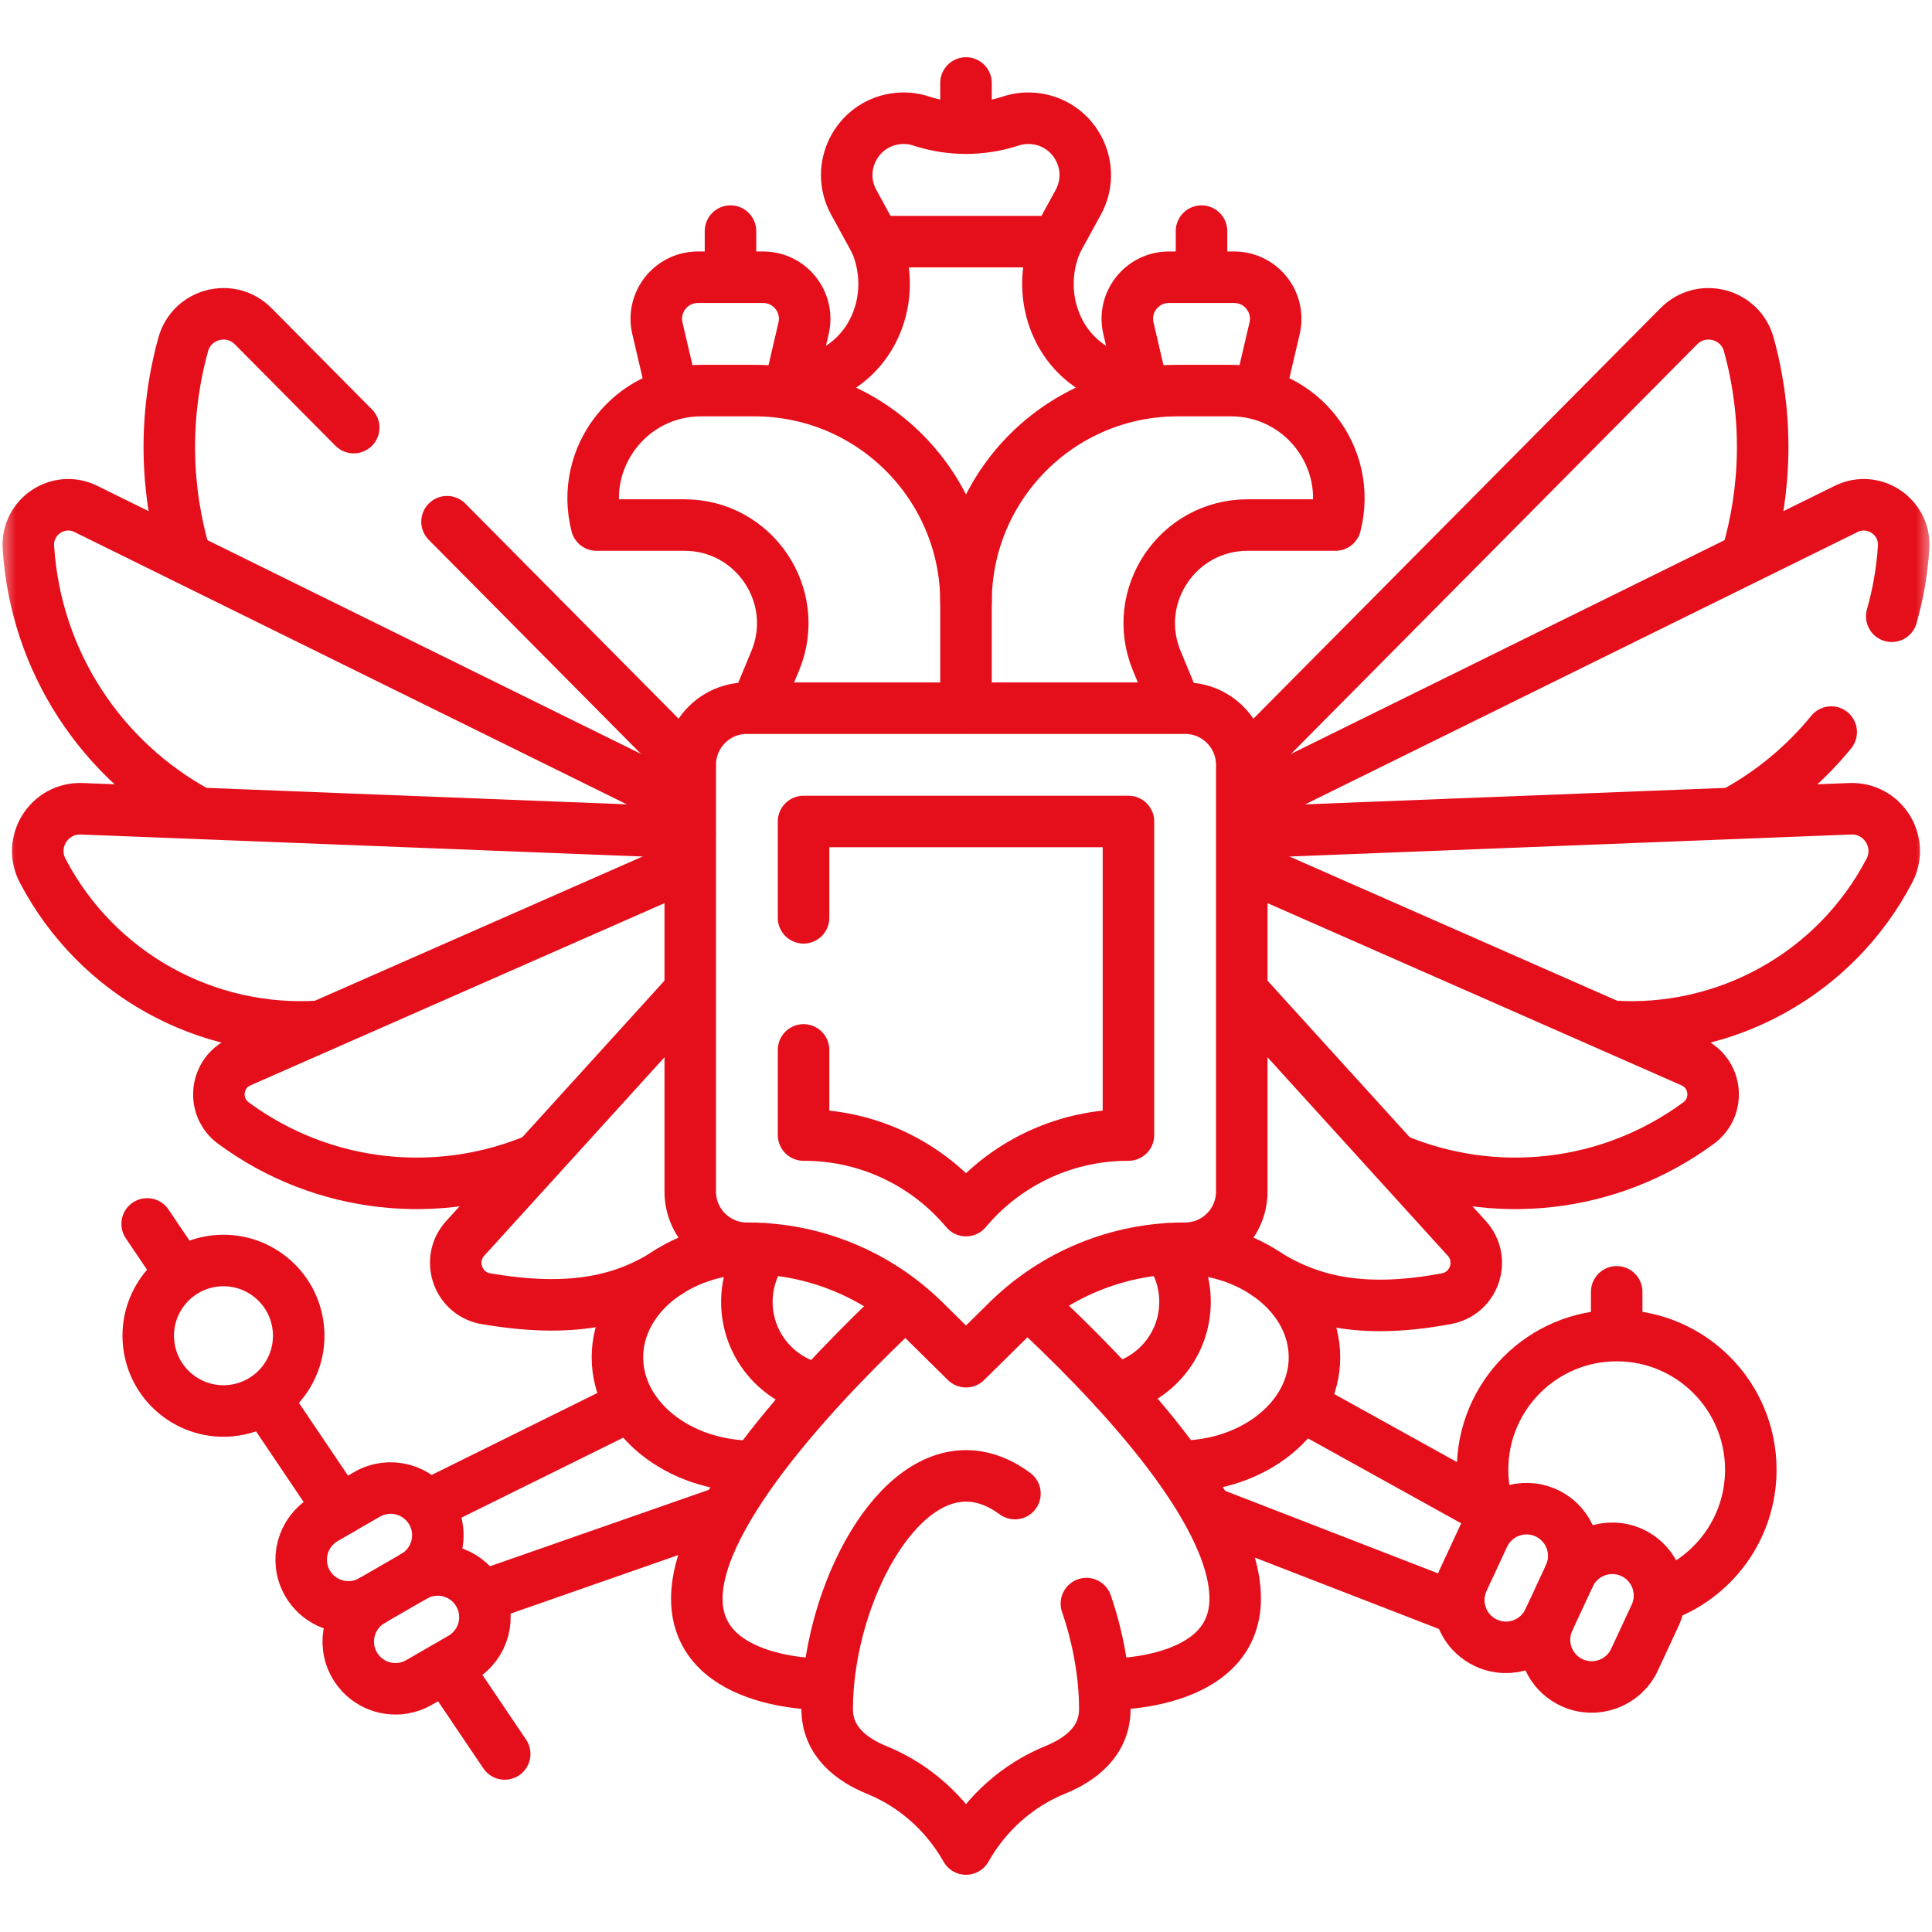 <?xml version="1.0" encoding="UTF-8"?>
<svg xmlns="http://www.w3.org/2000/svg" width="60" height="60" viewBox="0 0 60 60" fill="none">
  <mask id="mask0_52_3906" style="mask-type:luminance" maskUnits="userSpaceOnUse" x="0" y="0" width="60" height="60">
    <path d="M0 3.8147e-06H60V60H0V3.8147e-06Z" fill="white"></path>
  </mask>
  <g mask="url(#mask0_52_3906)">
    <path d="M31.936 40.462C34.406 42.737 38.36 46.821 38.36 49.645C38.36 52.411 34.341 52.307 34.341 52.307" stroke="#E50F1B" stroke-width="1.6" stroke-miterlimit="10" stroke-linecap="round" stroke-linejoin="round"></path>
    <path d="M25.659 52.308C25.659 52.308 21.64 52.411 21.64 49.645C21.64 46.936 25.617 42.791 28.084 40.479" stroke="#E50F1B" stroke-width="1.6" stroke-miterlimit="10" stroke-linecap="round" stroke-linejoin="round"></path>
    <path d="M5.61 39.551L4.57 38.01" stroke="#E50F1B" stroke-width="1.6" stroke-miterlimit="10" stroke-linecap="round" stroke-linejoin="round"></path>
    <path d="M10.558 46.888L8.234 43.441" stroke="#E50F1B" stroke-width="1.6" stroke-miterlimit="10" stroke-linecap="round" stroke-linejoin="round"></path>
    <path d="M15.674 54.471L13.855 51.775" stroke="#E50F1B" stroke-width="1.6" stroke-miterlimit="10" stroke-linecap="round" stroke-linejoin="round"></path>
    <path d="M9.247 41.114C9.044 39.84 7.846 38.972 6.572 39.175C5.298 39.378 4.43 40.576 4.633 41.85C4.836 43.125 6.034 43.993 7.308 43.79C8.583 43.586 9.451 42.389 9.247 41.114Z" stroke="#E50F1B" stroke-width="1.6" stroke-miterlimit="10" stroke-linecap="round" stroke-linejoin="round"></path>
    <path d="M33.739 49.801C34.103 50.861 34.311 52.009 34.311 53.079C34.311 54.083 33.546 54.649 32.771 54.965C31.597 55.444 30.627 56.316 30.002 57.42L30 57.423C29.375 56.318 28.402 55.446 27.226 54.967C26.452 54.651 25.689 54.085 25.689 53.079C25.689 49.819 27.619 45.835 30 45.835C30.535 45.835 31.047 46.036 31.52 46.385" stroke="#E50F1B" stroke-width="1.6" stroke-miterlimit="10" stroke-linecap="round" stroke-linejoin="round"></path>
    <path d="M23.378 38.767C21.057 38.767 19.175 40.283 19.175 42.153C19.175 44.023 21.057 45.539 23.378 45.539" stroke="#E50F1B" stroke-width="1.6" stroke-miterlimit="10" stroke-linecap="round" stroke-linejoin="round"></path>
    <path d="M23.74 38.785C23.398 39.245 23.195 39.815 23.195 40.431C23.195 41.77 24.148 42.885 25.412 43.138" stroke="#E50F1B" stroke-width="1.6" stroke-miterlimit="10" stroke-linecap="round" stroke-linejoin="round"></path>
    <path d="M13.285 46.757L19.488 43.69" stroke="#E50F1B" stroke-width="1.6" stroke-miterlimit="10" stroke-linecap="round" stroke-linejoin="round"></path>
    <path d="M22.474 46.954L14.925 49.59" stroke="#E50F1B" stroke-width="1.6" stroke-miterlimit="10" stroke-linecap="round" stroke-linejoin="round"></path>
    <path d="M11.052 49.885C10.469 49.978 9.863 49.712 9.55 49.17C9.145 48.469 9.385 47.572 10.087 47.167L11.398 46.409C12.099 46.004 12.996 46.244 13.402 46.946C13.807 47.647 13.566 48.544 12.865 48.949L11.554 49.706C11.394 49.799 11.224 49.858 11.052 49.885Z" stroke="#E50F1B" stroke-width="1.6" stroke-miterlimit="10" stroke-linecap="round" stroke-linejoin="round"></path>
    <path d="M12.86 48.953C13.561 48.548 14.458 48.788 14.863 49.489C15.268 50.191 15.028 51.087 14.327 51.493L13.015 52.25C12.856 52.342 12.685 52.401 12.513 52.429C11.931 52.522 11.325 52.255 11.012 51.714C10.607 51.013 10.847 50.115 11.549 49.71" stroke="#E50F1B" stroke-width="1.6" stroke-miterlimit="10" stroke-linecap="round" stroke-linejoin="round"></path>
    <path d="M51.543 49.59C53.189 49.033 54.373 47.476 54.373 45.643C54.373 43.342 52.508 41.477 50.208 41.477C47.907 41.477 46.042 43.342 46.042 45.643C46.042 46.217 46.159 46.765 46.369 47.263" stroke="#E50F1B" stroke-width="1.6" stroke-miterlimit="10" stroke-linecap="round" stroke-linejoin="round"></path>
    <path d="M36.62 38.767C38.941 38.767 40.822 40.283 40.822 42.153C40.822 44.023 38.941 45.539 36.62 45.539" stroke="#E50F1B" stroke-width="1.6" stroke-miterlimit="10" stroke-linecap="round" stroke-linejoin="round"></path>
    <path d="M36.258 38.785C36.6 39.245 36.802 39.815 36.802 40.431C36.802 41.759 35.864 42.868 34.615 43.132" stroke="#E50F1B" stroke-width="1.6" stroke-miterlimit="10" stroke-linecap="round" stroke-linejoin="round"></path>
    <path d="M46.206 46.852L40.476 43.676" stroke="#E50F1B" stroke-width="1.6" stroke-miterlimit="10" stroke-linecap="round" stroke-linejoin="round"></path>
    <path d="M37.524 46.954L45.324 49.978" stroke="#E50F1B" stroke-width="1.6" stroke-miterlimit="10" stroke-linecap="round" stroke-linejoin="round"></path>
    <path d="M47.969 50.821C47.928 51.41 48.246 51.99 48.813 52.254C49.548 52.595 50.42 52.277 50.762 51.542L51.4 50.169C51.742 49.435 51.424 48.563 50.689 48.221C49.955 47.879 49.083 48.198 48.741 48.932L48.102 50.306C48.024 50.473 47.981 50.648 47.969 50.821Z" stroke="#E50F1B" stroke-width="1.6" stroke-miterlimit="10" stroke-linecap="round" stroke-linejoin="round"></path>
    <path d="M48.737 48.938C49.079 48.203 48.761 47.331 48.026 46.99C47.292 46.648 46.42 46.966 46.078 47.701L45.439 49.074C45.362 49.241 45.318 49.416 45.306 49.59C45.265 50.178 45.584 50.758 46.151 51.022C46.885 51.364 47.757 51.045 48.099 50.311" stroke="#E50F1B" stroke-width="1.6" stroke-miterlimit="10" stroke-linecap="round" stroke-linejoin="round"></path>
    <path d="M32.818 7.504H27.182L26.514 6.283C25.924 5.207 26.587 3.872 27.801 3.691C28.073 3.65 28.35 3.673 28.611 3.759C29.513 4.054 30.486 4.054 31.389 3.759C31.65 3.673 31.927 3.65 32.199 3.691C33.413 3.872 34.075 5.207 33.486 6.283L32.818 7.504Z" stroke="#E50F1B" stroke-width="1.6" stroke-miterlimit="10" stroke-linecap="round" stroke-linejoin="round"></path>
    <path d="M13.883 16.202L21.429 23.813" stroke="#E50F1B" stroke-width="1.6" stroke-miterlimit="10" stroke-linecap="round" stroke-linejoin="round"></path>
    <path d="M5.765 17.321C5.134 15.225 5.073 12.94 5.689 10.7C5.954 9.738 7.16 9.422 7.862 10.131L10.985 13.28" stroke="#E50F1B" stroke-width="1.6" stroke-miterlimit="10" stroke-linecap="round" stroke-linejoin="round"></path>
    <path d="M6.149 25.236C3.169 23.622 1.106 20.558 0.882 16.997C0.822 16.045 1.813 15.384 2.668 15.806L21.418 25.05" stroke="#E50F1B" stroke-width="1.6" stroke-miterlimit="10" stroke-linecap="round" stroke-linejoin="round"></path>
    <path d="M9.942 31.872C6.437 32.108 3.017 30.275 1.324 27.039C0.856 26.144 1.531 25.078 2.54 25.117L21.428 25.857" stroke="#E50F1B" stroke-width="1.6" stroke-miterlimit="10" stroke-linecap="round" stroke-linejoin="round"></path>
    <path d="M16.668 36C13.627 37.278 10.04 36.935 7.248 34.877C6.563 34.373 6.68 33.317 7.458 32.974L21.41 26.834" stroke="#E50F1B" stroke-width="1.6" stroke-miterlimit="10" stroke-linecap="round" stroke-linejoin="round"></path>
    <path d="M20.799 39.479C19.406 40.4 17.736 40.794 15.041 40.324C14.193 40.137 13.864 39.103 14.447 38.46L21.41 30.793" stroke="#E50F1B" stroke-width="1.6" stroke-miterlimit="10" stroke-linecap="round" stroke-linejoin="round"></path>
    <path d="M54.247 17.281C54.866 15.196 54.923 12.925 54.311 10.7C54.046 9.738 52.84 9.422 52.138 10.131L38.592 23.792" stroke="#E50F1B" stroke-width="1.6" stroke-miterlimit="10" stroke-linecap="round" stroke-linejoin="round"></path>
    <path d="M58.75 19.139C58.946 18.451 59.072 17.735 59.119 16.997C59.179 16.045 58.187 15.384 57.332 15.806L38.58 25.051" stroke="#E50F1B" stroke-width="1.6" stroke-miterlimit="10" stroke-linecap="round" stroke-linejoin="round"></path>
    <path d="M53.84 25.242C55.009 24.611 56.038 23.756 56.87 22.735" stroke="#E50F1B" stroke-width="1.6" stroke-miterlimit="10" stroke-linecap="round" stroke-linejoin="round"></path>
    <path d="M50.057 31.872C53.562 32.108 56.983 30.276 58.676 27.039C59.144 26.144 58.469 25.078 57.46 25.117L38.58 25.857" stroke="#E50F1B" stroke-width="1.6" stroke-miterlimit="10" stroke-linecap="round" stroke-linejoin="round"></path>
    <path d="M43.334 36.001C46.375 37.278 49.961 36.934 52.752 34.877C53.437 34.373 53.32 33.317 52.542 32.974L38.58 26.829" stroke="#E50F1B" stroke-width="1.6" stroke-miterlimit="10" stroke-linecap="round" stroke-linejoin="round"></path>
    <path d="M39.335 39.568C40.796 40.484 42.492 40.793 44.959 40.324C45.807 40.137 46.136 39.103 45.553 38.46L38.58 30.782" stroke="#E50F1B" stroke-width="1.6" stroke-miterlimit="10" stroke-linecap="round" stroke-linejoin="round"></path>
    <path d="M24.505 12.13L25.651 11.641C27.231 10.966 27.869 9.079 27.183 7.504" stroke="#E50F1B" stroke-width="1.6" stroke-miterlimit="10" stroke-linecap="round" stroke-linejoin="round"></path>
    <path d="M20.868 12.13L20.416 10.194C20.227 9.385 20.842 8.61 21.673 8.61H23.7C24.531 8.61 25.145 9.385 24.956 10.194L24.505 12.13" stroke="#E50F1B" stroke-width="1.6" stroke-miterlimit="10" stroke-linecap="round" stroke-linejoin="round"></path>
    <path d="M22.686 8.493V7.177" stroke="#E50F1B" stroke-width="1.6" stroke-miterlimit="10" stroke-linecap="round" stroke-linejoin="round"></path>
    <path d="M30 21.979V18.7C30 15.071 27.059 12.13 23.43 12.13H21.771C19.586 12.13 17.986 14.189 18.526 16.306H21.256C23.431 16.306 24.907 18.517 24.074 20.525L23.477 21.963" stroke="#E50F1B" stroke-width="1.6" stroke-miterlimit="10" stroke-linecap="round" stroke-linejoin="round"></path>
    <path d="M35.495 12.13L34.349 11.641C32.769 10.966 32.132 9.079 32.818 7.504" stroke="#E50F1B" stroke-width="1.6" stroke-miterlimit="10" stroke-linecap="round" stroke-linejoin="round"></path>
    <path d="M39.132 12.13L39.584 10.194C39.773 9.385 39.158 8.61 38.327 8.61H36.3C35.469 8.61 34.855 9.385 35.044 10.194L35.495 12.13" stroke="#E50F1B" stroke-width="1.6" stroke-miterlimit="10" stroke-linecap="round" stroke-linejoin="round"></path>
    <path d="M37.314 8.493V7.177" stroke="#E50F1B" stroke-width="1.6" stroke-miterlimit="10" stroke-linecap="round" stroke-linejoin="round"></path>
    <path d="M30 18.7C30 15.071 32.941 12.13 36.57 12.13H38.229C40.414 12.13 42.014 14.189 41.474 16.306H38.744C36.569 16.306 35.093 18.517 35.926 20.525L36.529 21.979" stroke="#E50F1B" stroke-width="1.6" stroke-miterlimit="10" stroke-linecap="round" stroke-linejoin="round"></path>
    <path d="M50.208 40.119V41.447" stroke="#E50F1B" stroke-width="1.6" stroke-miterlimit="10" stroke-linecap="round" stroke-linejoin="round"></path>
    <path d="M36.8 38.766C34.736 38.761 32.752 39.572 31.283 41.023L30 42.289L28.717 41.023C27.247 39.572 25.264 38.761 23.199 38.766C22.226 38.768 21.436 37.979 21.436 37.006V23.753C21.436 22.781 22.224 21.993 23.195 21.993H36.804C37.776 21.993 38.564 22.781 38.564 23.753V37.006C38.564 37.979 37.774 38.768 36.8 38.766Z" stroke="#E50F1B" stroke-width="1.6" stroke-miterlimit="10" stroke-linecap="round" stroke-linejoin="round"></path>
    <path d="M24.955 28.504V25.512H35.045V35.25C33.144 35.243 31.335 36.063 30.087 37.496L30 37.596L29.913 37.496C28.665 36.063 26.856 35.243 24.955 35.25V32.606" stroke="#E50F1B" stroke-width="1.6" stroke-miterlimit="10" stroke-linecap="round" stroke-linejoin="round"></path>
    <path d="M30 3.979V2.577" stroke="#E50F1B" stroke-width="1.6" stroke-miterlimit="10" stroke-linecap="round" stroke-linejoin="round"></path>
  </g>
</svg>
